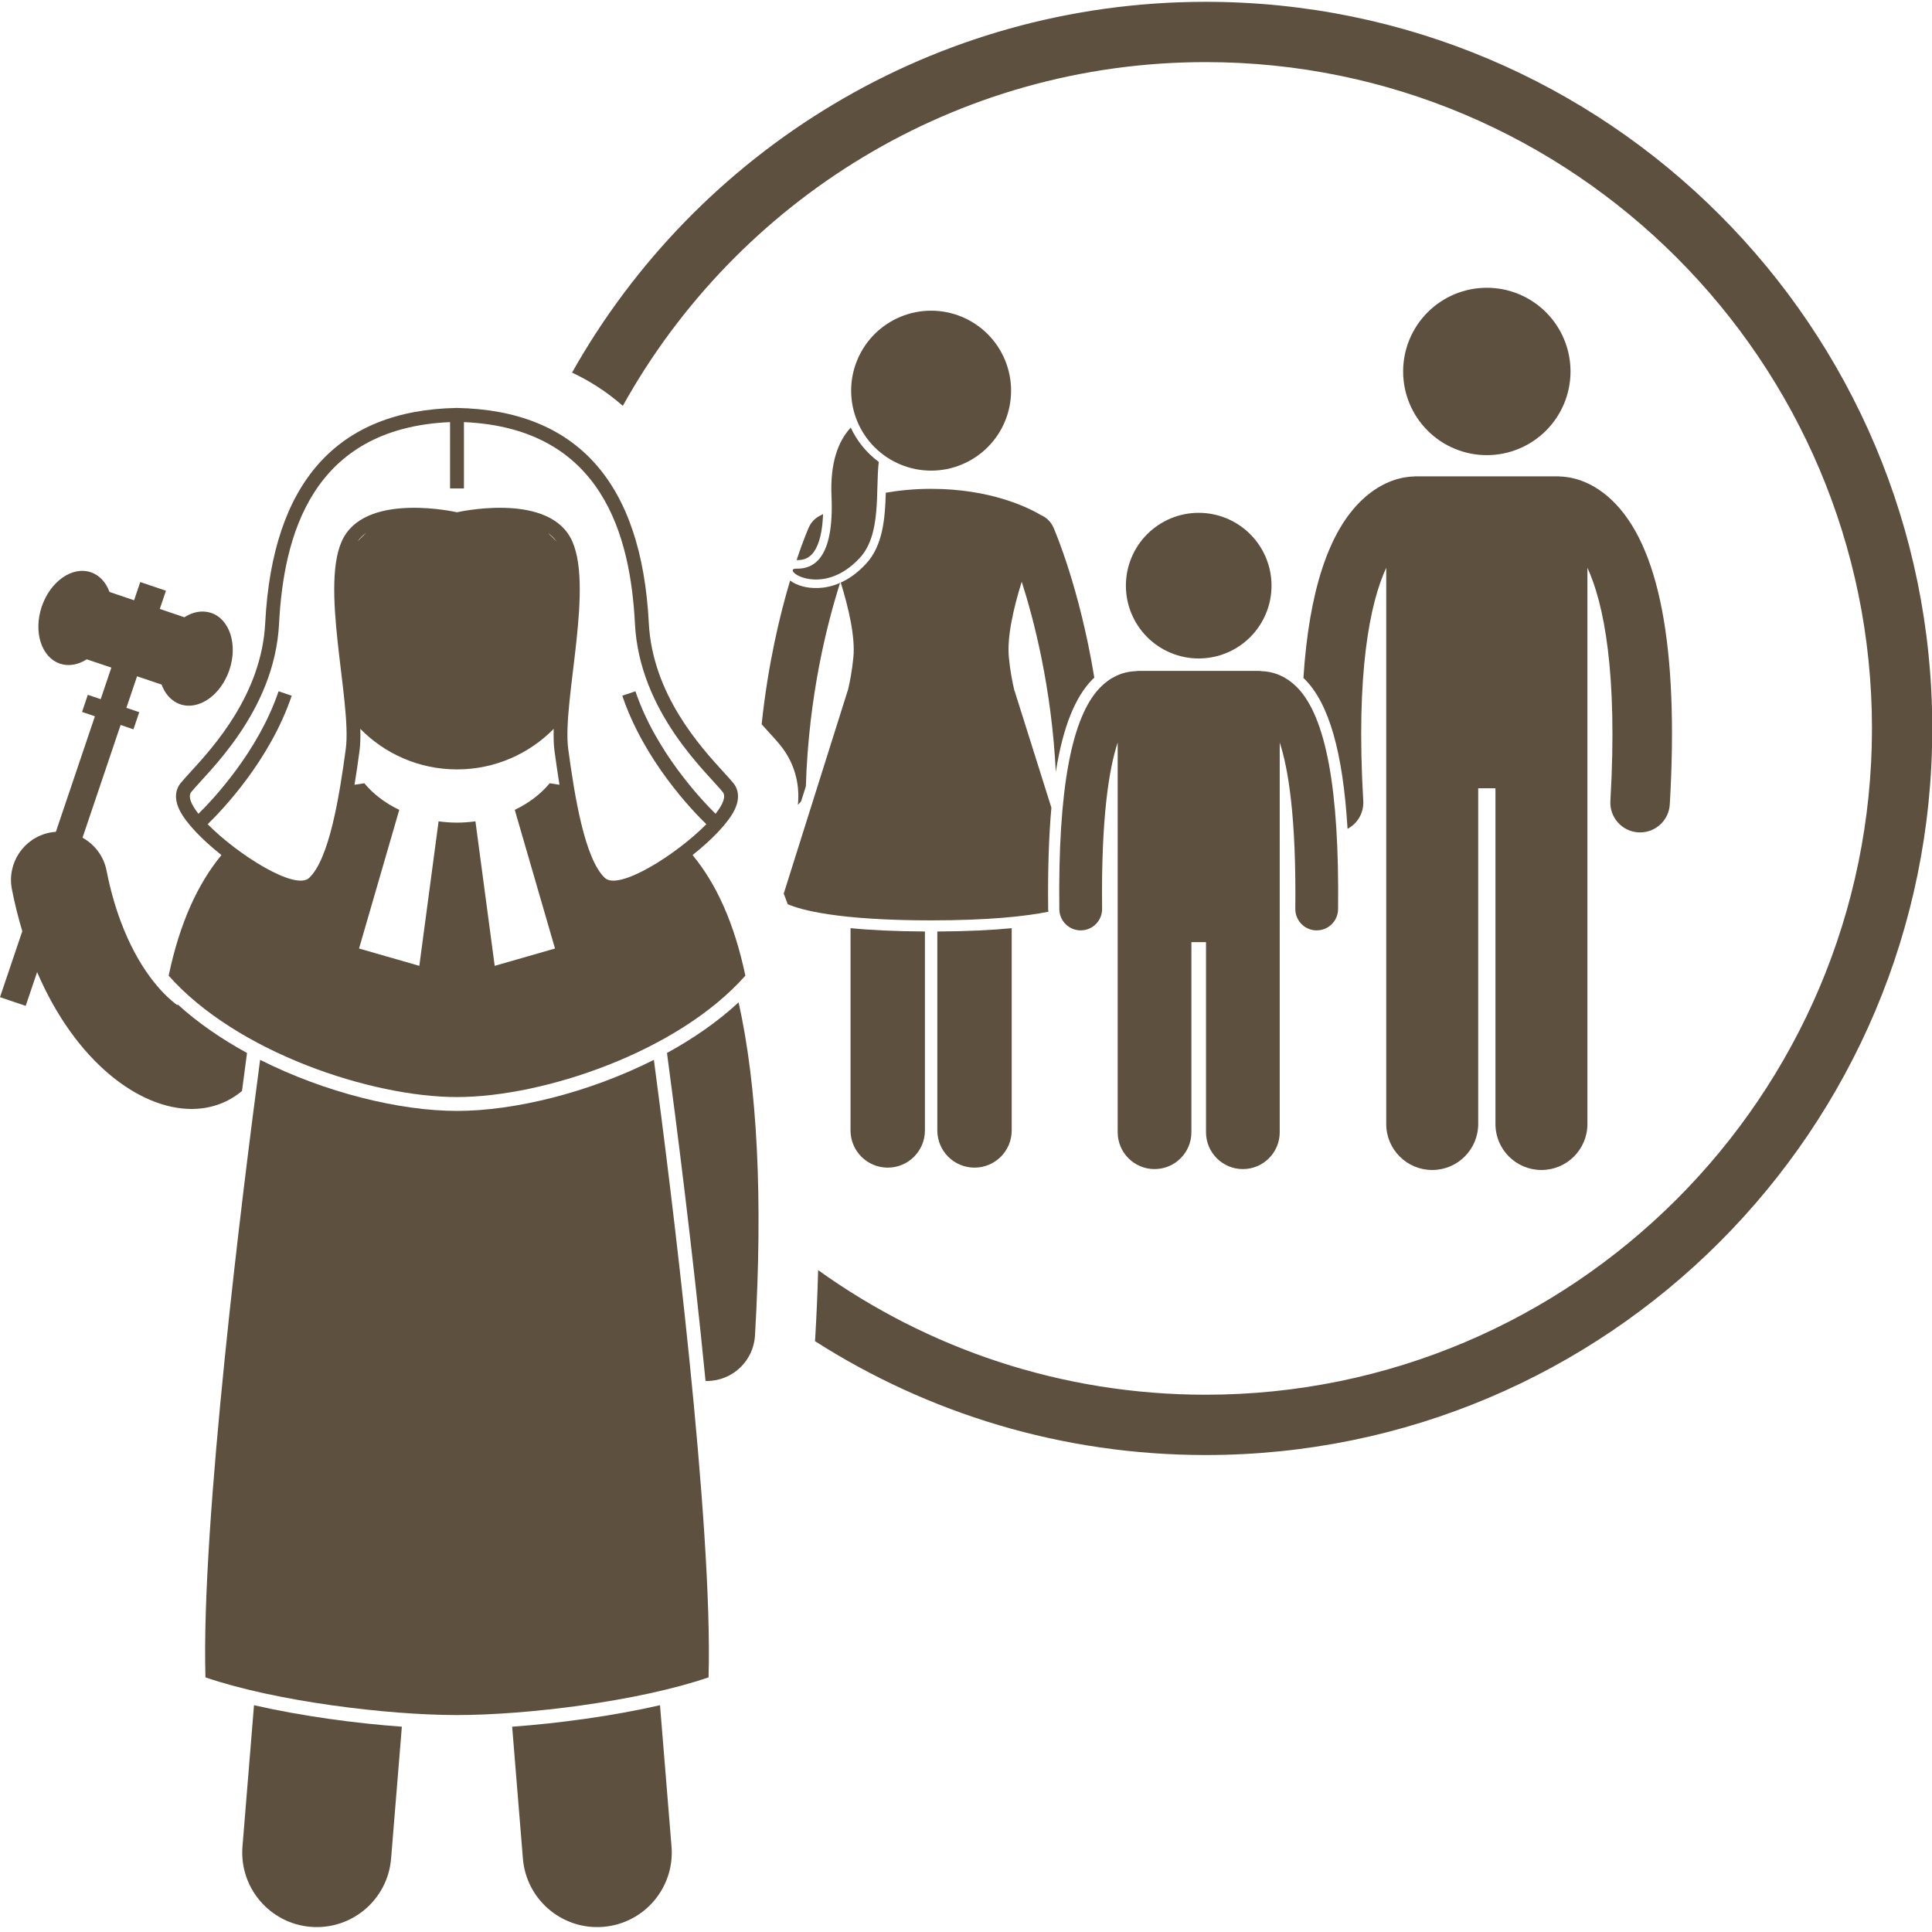 <?xml version="1.0" encoding="UTF-8"?> <svg xmlns="http://www.w3.org/2000/svg" xmlns:xlink="http://www.w3.org/1999/xlink" width="500" zoomAndPan="magnify" viewBox="0 0 375 375" height="500" preserveAspectRatio="xMidYMid meet" version="1.0"><path fill="#5e503f" d="M 264.609 155.461 C 263.148 130.516 265.906 117.035 269.066 110.211 L 269.066 218.168 C 269.066 223.102 273.062 227.094 277.992 227.094 C 282.922 227.094 286.918 223.102 286.918 218.168 L 286.918 153 L 290.266 153 L 290.266 218.168 C 290.266 223.102 294.262 227.094 299.191 227.094 C 304.121 227.094 308.117 223.102 308.117 218.168 L 308.117 110.207 C 311.277 117.035 314.035 130.516 312.574 155.461 C 312.387 158.645 314.816 161.375 318.004 161.562 C 318.117 161.57 318.23 161.57 318.344 161.57 C 321.379 161.57 323.926 159.203 324.105 156.133 C 325.891 125.633 322.074 105.734 312.766 96.988 C 308.703 93.168 304.734 92.523 302.707 92.48 C 302.648 92.477 302.598 92.461 302.539 92.461 L 274.645 92.461 C 274.586 92.461 274.535 92.477 274.477 92.48 C 272.449 92.523 268.48 93.168 264.414 96.988 C 257.898 103.109 254.086 114.723 252.992 131.594 C 253.086 131.684 253.188 131.766 253.277 131.859 C 257.961 136.598 260.66 145.977 261.559 160.879 C 263.48 159.848 264.746 157.781 264.609 155.461 Z M 264.609 155.461 " fill-opacity="1" fill-rule="nonzero"></path><path fill="#5e503f" d="M 294.805 57.09 C 295.297 57.293 295.777 57.523 296.246 57.773 C 296.715 58.023 297.172 58.297 297.613 58.594 C 298.059 58.887 298.484 59.203 298.895 59.543 C 299.305 59.879 299.699 60.234 300.078 60.613 C 300.453 60.988 300.809 61.383 301.148 61.793 C 301.484 62.203 301.801 62.633 302.098 63.074 C 302.391 63.516 302.664 63.973 302.918 64.441 C 303.168 64.91 303.395 65.391 303.598 65.883 C 303.801 66.375 303.98 66.875 304.137 67.383 C 304.289 67.891 304.418 68.406 304.523 68.93 C 304.625 69.453 304.703 69.977 304.758 70.508 C 304.809 71.035 304.836 71.566 304.836 72.098 C 304.836 72.629 304.809 73.16 304.758 73.691 C 304.703 74.219 304.625 74.746 304.523 75.27 C 304.418 75.789 304.289 76.305 304.137 76.812 C 303.98 77.324 303.801 77.824 303.598 78.316 C 303.395 78.805 303.168 79.285 302.918 79.758 C 302.664 80.227 302.391 80.68 302.098 81.125 C 301.801 81.566 301.484 81.992 301.148 82.402 C 300.809 82.816 300.453 83.207 300.078 83.586 C 299.699 83.961 299.305 84.316 298.895 84.656 C 298.484 84.992 298.059 85.309 297.613 85.605 C 297.172 85.902 296.715 86.176 296.246 86.426 C 295.777 86.676 295.297 86.902 294.805 87.105 C 294.316 87.309 293.816 87.488 293.305 87.645 C 292.797 87.797 292.281 87.926 291.758 88.031 C 291.238 88.133 290.711 88.211 290.184 88.266 C 289.652 88.316 289.121 88.344 288.59 88.344 C 288.059 88.344 287.527 88.316 286.996 88.266 C 286.469 88.211 285.941 88.133 285.422 88.031 C 284.898 87.926 284.383 87.797 283.875 87.645 C 283.367 87.488 282.867 87.309 282.375 87.105 C 281.883 86.902 281.402 86.676 280.934 86.426 C 280.465 86.176 280.008 85.902 279.566 85.605 C 279.121 85.309 278.695 84.992 278.285 84.656 C 277.875 84.316 277.48 83.961 277.105 83.586 C 276.727 83.207 276.371 82.816 276.031 82.402 C 275.695 81.992 275.379 81.566 275.082 81.125 C 274.789 80.68 274.516 80.227 274.266 79.758 C 274.012 79.285 273.785 78.805 273.582 78.316 C 273.379 77.824 273.199 77.324 273.047 76.812 C 272.891 76.305 272.762 75.789 272.656 75.27 C 272.555 74.746 272.477 74.219 272.426 73.691 C 272.371 73.16 272.348 72.629 272.348 72.098 C 272.348 71.566 272.371 71.035 272.426 70.508 C 272.477 69.977 272.555 69.453 272.656 68.93 C 272.762 68.406 272.891 67.891 273.047 67.383 C 273.199 66.875 273.379 66.375 273.582 65.883 C 273.785 65.391 274.012 64.91 274.266 64.441 C 274.516 63.973 274.789 63.516 275.082 63.074 C 275.379 62.633 275.695 62.203 276.031 61.793 C 276.371 61.383 276.727 60.988 277.105 60.613 C 277.48 60.234 277.875 59.879 278.285 59.543 C 278.695 59.203 279.121 58.887 279.566 58.594 C 280.008 58.297 280.465 58.023 280.934 57.773 C 281.402 57.523 281.883 57.293 282.375 57.09 C 282.867 56.887 283.367 56.707 283.875 56.555 C 284.383 56.398 284.898 56.27 285.422 56.168 C 285.941 56.062 286.469 55.984 286.996 55.934 C 287.527 55.879 288.059 55.855 288.59 55.855 C 289.121 55.855 289.652 55.879 290.184 55.934 C 290.711 55.984 291.238 56.062 291.758 56.168 C 292.281 56.27 292.797 56.398 293.305 56.555 C 293.816 56.707 294.316 56.887 294.805 57.09 Z M 294.805 57.09 " fill-opacity="1" fill-rule="nonzero"></path><path fill="#5e503f" d="M 172.309 226.637 C 176.293 226.637 179.527 223.406 179.527 219.418 L 179.527 180.801 C 173.625 180.77 168.883 180.527 165.086 180.16 L 165.086 219.414 C 165.086 223.406 168.32 226.637 172.309 226.637 Z M 172.309 226.637 " fill-opacity="1" fill-rule="nonzero"></path><path fill="#5e503f" d="M 189.152 226.637 C 193.137 226.637 196.371 223.406 196.371 219.418 L 196.371 180.164 C 192.574 180.527 187.832 180.773 181.934 180.805 L 181.934 219.418 C 181.934 223.406 185.164 226.637 189.152 226.637 Z M 189.152 226.637 " fill-opacity="1" fill-rule="nonzero"></path><path fill="#5e503f" d="M 171.934 95.637 C 171.785 100.508 171.418 105.809 168.141 109.375 C 166.457 111.207 164.773 112.359 163.191 113.078 C 164.754 118.125 166.02 123.664 165.641 127.586 C 165.387 130.164 165 132.203 164.562 134.062 L 164.535 134.062 L 152.121 173.449 C 152.391 174.121 152.641 174.816 152.895 175.508 C 155.406 176.594 162.551 178.641 180.727 178.641 C 192.141 178.641 199.199 177.832 203.5 176.965 C 203.488 176.812 203.449 176.664 203.449 176.508 C 203.363 168.977 203.57 162.414 204.074 156.762 L 196.918 134.059 L 196.895 134.059 C 196.457 132.203 196.07 130.164 195.82 127.586 C 195.434 123.621 196.73 118 198.316 112.91 C 200.711 120.375 204.117 133.527 204.93 149.82 C 206.309 141.172 208.66 135.297 212.055 131.859 C 212.168 131.742 212.289 131.641 212.406 131.531 C 209.551 114.102 204.742 103 204.469 102.379 C 203.973 101.246 203.074 100.414 202.02 99.961 C 199.566 98.512 192.273 94.883 180.727 94.883 C 177.445 94.887 174.52 95.184 171.934 95.637 Z M 171.934 95.637 " fill-opacity="1" fill-rule="nonzero"></path><path fill="#5e503f" d="M 151.469 144.668 C 154.145 147.973 155.297 152.039 154.871 156.207 C 155.105 155.996 155.32 155.762 155.508 155.504 L 156.418 152.617 C 156.945 135.137 160.535 121.043 163.062 113.137 C 159.898 114.531 157.184 114.172 155.867 113.836 C 154.988 113.609 154.062 113.223 153.359 112.688 C 151.367 119.355 149.059 128.953 147.836 140.586 C 148.281 141.082 148.711 141.555 149.098 141.98 C 149.992 142.953 150.766 143.797 151.469 144.668 Z M 151.469 144.668 " fill-opacity="1" fill-rule="nonzero"></path><path fill="#5e503f" d="M 154.648 108.715 C 155.875 108.746 156.789 108.406 157.535 107.645 C 158.504 106.652 159.582 104.484 159.754 99.777 C 159.648 99.84 159.531 99.902 159.438 99.961 C 158.383 100.41 157.484 101.242 156.984 102.379 C 156.867 102.645 155.902 104.875 154.613 108.719 C 154.629 108.719 154.637 108.715 154.648 108.715 Z M 154.648 108.715 " fill-opacity="1" fill-rule="nonzero"></path><path fill="#5e503f" d="M 154.609 110.375 C 151.332 110.297 159.461 116.367 166.914 108.254 C 171.105 103.691 169.914 95.367 170.566 89.652 C 168.234 87.934 166.355 85.648 165.129 82.992 C 162.727 85.598 161.102 89.727 161.395 96.348 C 161.93 108.445 157.891 110.453 154.609 110.375 Z M 154.609 110.375 " fill-opacity="1" fill-rule="nonzero"></path><path fill="#5e503f" d="M 186.668 61.484 C 187.609 61.875 188.504 62.352 189.352 62.918 C 190.199 63.484 190.984 64.129 191.703 64.848 C 192.426 65.57 193.07 66.355 193.637 67.203 C 194.203 68.051 194.68 68.945 195.07 69.887 C 195.461 70.828 195.754 71.797 195.953 72.797 C 196.152 73.797 196.25 74.805 196.25 75.824 C 196.25 76.844 196.152 77.855 195.953 78.852 C 195.754 79.852 195.461 80.824 195.07 81.766 C 194.68 82.707 194.203 83.602 193.637 84.449 C 193.07 85.297 192.426 86.082 191.703 86.801 C 190.984 87.523 190.199 88.164 189.352 88.73 C 188.504 89.297 187.609 89.777 186.668 90.164 C 185.727 90.555 184.758 90.852 183.758 91.051 C 182.758 91.246 181.75 91.348 180.73 91.348 C 179.711 91.348 178.699 91.246 177.699 91.051 C 176.703 90.852 175.73 90.555 174.789 90.164 C 173.848 89.777 172.953 89.297 172.105 88.73 C 171.258 88.164 170.473 87.523 169.754 86.801 C 169.031 86.082 168.391 85.297 167.824 84.449 C 167.258 83.602 166.777 82.707 166.391 81.766 C 166 80.824 165.703 79.852 165.504 78.852 C 165.305 77.855 165.207 76.844 165.207 75.824 C 165.207 74.805 165.305 73.797 165.504 72.797 C 165.703 71.797 166 70.828 166.391 69.887 C 166.777 68.945 167.258 68.051 167.824 67.203 C 168.391 66.355 169.031 65.57 169.754 64.848 C 170.473 64.129 171.258 63.484 172.105 62.918 C 172.953 62.352 173.848 61.875 174.789 61.484 C 175.73 61.094 176.703 60.801 177.699 60.602 C 178.699 60.402 179.711 60.305 180.73 60.305 C 181.75 60.305 182.758 60.402 183.758 60.602 C 184.758 60.801 185.727 61.094 186.668 61.484 Z M 186.668 61.484 " fill-opacity="1" fill-rule="nonzero"></path><path fill="#5e503f" d="M 205.613 176.484 C 205.641 178.762 207.492 180.586 209.766 180.586 C 209.781 180.586 209.797 180.586 209.812 180.586 C 212.105 180.562 213.941 178.684 213.918 176.391 C 213.711 158.527 215.297 149.098 216.941 144.125 L 216.941 219.762 C 216.941 223.715 220.145 226.918 224.094 226.918 C 228.047 226.918 231.25 223.715 231.25 219.762 L 231.25 182.871 L 234.086 182.871 L 234.086 219.762 C 234.086 223.715 237.289 226.918 241.238 226.918 C 245.191 226.918 248.395 223.715 248.395 219.762 L 248.395 144.129 C 250.035 149.102 251.621 158.531 251.418 176.387 C 251.391 178.68 253.227 180.562 255.52 180.586 C 255.539 180.586 255.555 180.586 255.57 180.586 C 257.84 180.586 259.695 178.758 259.719 176.484 C 259.984 153.184 257.375 139.086 251.738 133.383 C 249.812 131.438 247.477 130.379 244.965 130.281 C 244.734 130.242 244.496 130.219 244.254 130.219 L 221.078 130.219 C 220.836 130.219 220.602 130.242 220.371 130.281 C 217.855 130.379 215.52 131.438 213.598 133.383 C 207.961 139.086 205.348 153.184 205.613 176.484 Z M 205.613 176.484 " fill-opacity="1" fill-rule="nonzero"></path><path fill="#5e503f" d="M 246.801 113.672 C 246.801 114.602 246.711 115.52 246.531 116.43 C 246.348 117.34 246.082 118.223 245.727 119.082 C 245.371 119.938 244.934 120.754 244.418 121.523 C 243.902 122.297 243.316 123.012 242.66 123.668 C 242.004 124.324 241.293 124.91 240.52 125.426 C 239.746 125.941 238.934 126.375 238.074 126.73 C 237.219 127.086 236.336 127.355 235.426 127.535 C 234.516 127.715 233.594 127.805 232.668 127.809 C 231.738 127.805 230.82 127.715 229.91 127.535 C 229 127.355 228.117 127.086 227.258 126.73 C 226.402 126.375 225.586 125.941 224.816 125.426 C 224.043 124.91 223.328 124.324 222.672 123.668 C 222.016 123.012 221.43 122.297 220.914 121.523 C 220.398 120.754 219.965 119.938 219.609 119.082 C 219.254 118.223 218.984 117.34 218.805 116.43 C 218.625 115.52 218.535 114.602 218.535 113.672 C 218.535 112.746 218.625 111.824 218.805 110.914 C 218.984 110.004 219.254 109.121 219.609 108.266 C 219.965 107.406 220.398 106.594 220.914 105.82 C 221.43 105.047 222.016 104.336 222.672 103.68 C 223.328 103.023 224.043 102.438 224.816 101.922 C 225.586 101.406 226.402 100.969 227.258 100.613 C 228.117 100.258 229 99.992 229.91 99.809 C 230.82 99.629 231.738 99.539 232.668 99.539 C 233.594 99.539 234.516 99.629 235.426 99.809 C 236.336 99.992 237.219 100.258 238.074 100.613 C 238.934 100.969 239.75 101.406 240.52 101.922 C 241.293 102.438 242.004 103.023 242.66 103.68 C 243.316 104.336 243.902 105.047 244.418 105.82 C 244.934 106.594 245.371 107.406 245.727 108.266 C 246.082 109.121 246.348 110.004 246.531 110.914 C 246.711 111.824 246.801 112.746 246.801 113.672 Z M 246.801 113.672 " fill-opacity="1" fill-rule="nonzero"></path><path fill="#5e503f" d="M 234.02 0.352 C 181.223 0.352 135.207 29.367 111.035 72.32 C 114.441 73.926 117.785 76.035 120.887 78.777 C 142.977 39.023 185.406 12.055 234.02 12.055 C 305.332 12.055 363.348 70.074 363.348 141.387 C 363.348 212.699 305.332 270.715 234.02 270.715 C 205.984 270.715 180.008 261.746 158.801 246.531 C 158.684 250.855 158.496 255.309 158.223 259.914 C 158.215 260.051 158.191 260.18 158.18 260.312 C 180.082 274.309 206.102 282.422 234.02 282.422 C 311.91 282.422 375.051 219.277 375.051 141.387 C 375.051 63.496 311.91 0.352 234.02 0.352 Z M 234.02 0.352 " fill-opacity="1" fill-rule="nonzero"></path><path fill="#5e503f" d="M 46.973 211.754 C 47.332 209.004 47.66 206.527 47.945 204.379 C 42.98 201.664 38.375 198.504 34.465 194.938 C 34.453 194.996 34.441 195.055 34.434 195.113 C 31.336 192.867 26.758 187.789 23.41 178.789 C 22.348 175.93 21.406 172.68 20.684 168.988 C 20.129 166.164 18.352 163.891 16.016 162.598 L 23.41 140.719 L 25.902 141.562 L 27.027 138.234 L 24.531 137.391 L 26.602 131.266 L 31.367 132.879 C 31.82 134.113 32.531 135.145 33.465 135.871 C 33.922 136.227 34.426 136.516 34.988 136.703 C 38.598 137.922 42.867 134.941 44.523 130.039 C 46.18 125.141 44.594 120.184 40.98 118.965 C 40.629 118.844 40.266 118.777 39.902 118.734 C 38.52 118.578 37.094 118.977 35.785 119.809 L 31.016 118.195 L 32.211 114.66 L 27.223 112.977 L 26.027 116.512 L 21.258 114.902 C 20.582 113.062 19.34 111.652 17.637 111.078 C 14.027 109.855 9.762 112.84 8.105 117.738 C 6.449 122.637 8.031 127.598 11.645 128.816 C 13.344 129.391 15.191 129.023 16.844 127.973 L 21.613 129.582 L 19.543 135.707 L 17.047 134.863 L 15.926 138.188 L 18.422 139.031 L 10.844 161.457 C 10.461 161.484 10.074 161.527 9.691 161.602 C 4.617 162.602 1.312 167.523 2.309 172.598 C 2.867 175.453 3.551 178.164 4.328 180.742 L 0 193.551 L 4.988 195.238 L 7.203 188.684 C 14.684 206.105 27.027 215.25 37.188 215.25 C 37.27 215.25 37.352 215.246 37.434 215.246 C 37.496 215.246 37.562 215.246 37.625 215.242 C 41.238 215.148 44.453 213.883 46.973 211.754 Z M 46.973 211.754 " fill-opacity="1" fill-rule="nonzero"></path><path fill="#5e503f" d="M 143.363 194.551 C 139.363 198.273 134.605 201.566 129.461 204.379 C 131.215 217.449 134.461 242.707 136.945 268.039 C 137.031 268.043 137.117 268.047 137.203 268.047 C 142.125 268.047 146.25 264.207 146.543 259.23 C 148.094 232.66 147.023 211.059 143.363 194.551 Z M 143.363 194.551 " fill-opacity="1" fill-rule="nonzero"></path><path fill="#5e503f" d="M 49.301 330.98 L 48.562 340.062 L 47.066 358.398 C 46.418 366.367 52.348 373.352 60.312 374 C 68.277 374.645 75.262 368.719 75.91 360.75 L 77.266 344.141 L 78 335.152 C 68.934 334.496 58.496 333.082 49.301 330.98 Z M 49.301 330.98 " fill-opacity="1" fill-rule="nonzero"></path><path fill="#5e503f" d="M 99.41 335.152 L 100.141 344.145 L 101.496 360.754 C 102.145 368.723 109.129 374.648 117.094 374 C 125.059 373.352 130.992 366.367 130.34 358.402 L 128.848 340.062 L 128.105 330.98 C 118.914 333.082 108.477 334.496 99.41 335.152 Z M 99.41 335.152 " fill-opacity="1" fill-rule="nonzero"></path><path fill="#5e503f" d="M 126.918 205.715 C 114.293 212.082 99.809 215.629 88.703 215.629 C 77.598 215.629 63.117 212.082 50.488 205.715 C 47.172 230.621 39 295.664 39.879 325.578 C 53.574 330.258 75.203 332.891 88.707 332.891 C 102.203 332.891 123.832 330.258 137.531 325.578 C 138.406 295.664 130.234 230.621 126.918 205.715 Z M 126.918 205.715 " fill-opacity="1" fill-rule="nonzero"></path><path fill="#5e503f" d="M 88.703 212.938 C 105.383 212.938 131.508 204.238 144.676 189.375 C 142.516 179.121 139.027 171.551 134.426 165.965 C 138.207 162.969 141.406 159.656 142.602 157.148 C 143.863 154.5 142.996 152.801 142.367 152.023 C 141.895 151.441 141.266 150.75 140.465 149.879 C 135.98 144.977 126.645 134.773 125.934 120.938 C 124.527 93.664 112.02 79.613 88.652 79.18 C 65.391 79.613 52.883 93.664 51.477 120.938 C 50.766 134.773 41.43 144.977 36.945 149.879 C 36.145 150.75 35.516 151.441 35.043 152.023 C 34.414 152.801 33.547 154.5 34.809 157.148 C 36.004 159.66 39.199 162.969 42.984 165.969 C 38.383 171.551 34.895 179.125 32.734 189.375 C 45.902 204.238 72.023 212.938 88.703 212.938 Z M 106.332 103.441 C 106.984 103.898 107.551 104.445 108.008 105.098 C 107.473 104.52 106.914 103.969 106.332 103.441 Z M 69.402 105.098 C 69.859 104.445 70.426 103.895 71.082 103.438 C 70.496 103.965 69.938 104.52 69.402 105.098 Z M 69.781 145.738 C 69.949 144.504 69.98 143.055 69.938 141.473 C 74.715 146.328 81.355 149.34 88.703 149.34 C 96.051 149.34 102.695 146.328 107.473 141.477 C 107.426 143.055 107.461 144.504 107.625 145.738 C 107.926 147.965 108.246 150.172 108.594 152.324 C 107.969 152.219 107.336 152.121 106.695 152.027 C 104.969 154.121 102.648 155.887 99.914 157.191 L 107.727 184.105 L 96.02 187.469 L 92.281 159.422 C 91.117 159.574 89.926 159.672 88.707 159.672 C 87.484 159.672 86.297 159.574 85.129 159.422 L 81.391 187.469 L 69.688 184.105 L 77.496 157.191 C 74.762 155.887 72.445 154.121 70.715 152.027 C 70.074 152.121 69.441 152.219 68.812 152.324 C 69.164 150.172 69.484 147.961 69.781 145.738 Z M 40.309 159.977 C 43.137 157.234 52.379 147.594 56.621 135.039 L 54.07 134.176 C 50.117 145.887 41.289 155.227 38.52 157.957 C 37.082 156.129 36.438 154.578 37.133 153.719 C 40.148 149.992 53.277 138.285 54.164 121.078 C 55.035 104.152 60.395 83.113 87.355 81.93 L 87.355 94.812 L 90.051 94.812 L 90.051 81.93 C 117.016 83.113 122.371 104.148 123.242 121.078 C 124.129 138.285 137.258 149.992 140.273 153.719 C 140.969 154.578 140.324 156.129 138.887 157.957 C 136.117 155.223 127.293 145.883 123.336 134.176 L 120.785 135.035 C 125.027 147.594 134.273 157.234 137.098 159.977 C 131.32 165.863 120.074 172.957 117.391 170.395 C 113.484 166.668 111.535 154.605 110.293 145.379 C 109.051 136.156 115.613 112.918 110.648 104.223 C 105.68 95.531 88.703 99.434 88.703 99.434 C 88.703 99.434 71.727 95.531 66.758 104.223 C 61.793 112.918 68.355 136.156 67.113 145.379 C 65.871 154.605 63.922 166.668 60.016 170.395 C 57.336 172.957 46.09 165.867 40.309 159.977 Z M 40.309 159.977 " fill-opacity="1" fill-rule="nonzero"></path></svg> 